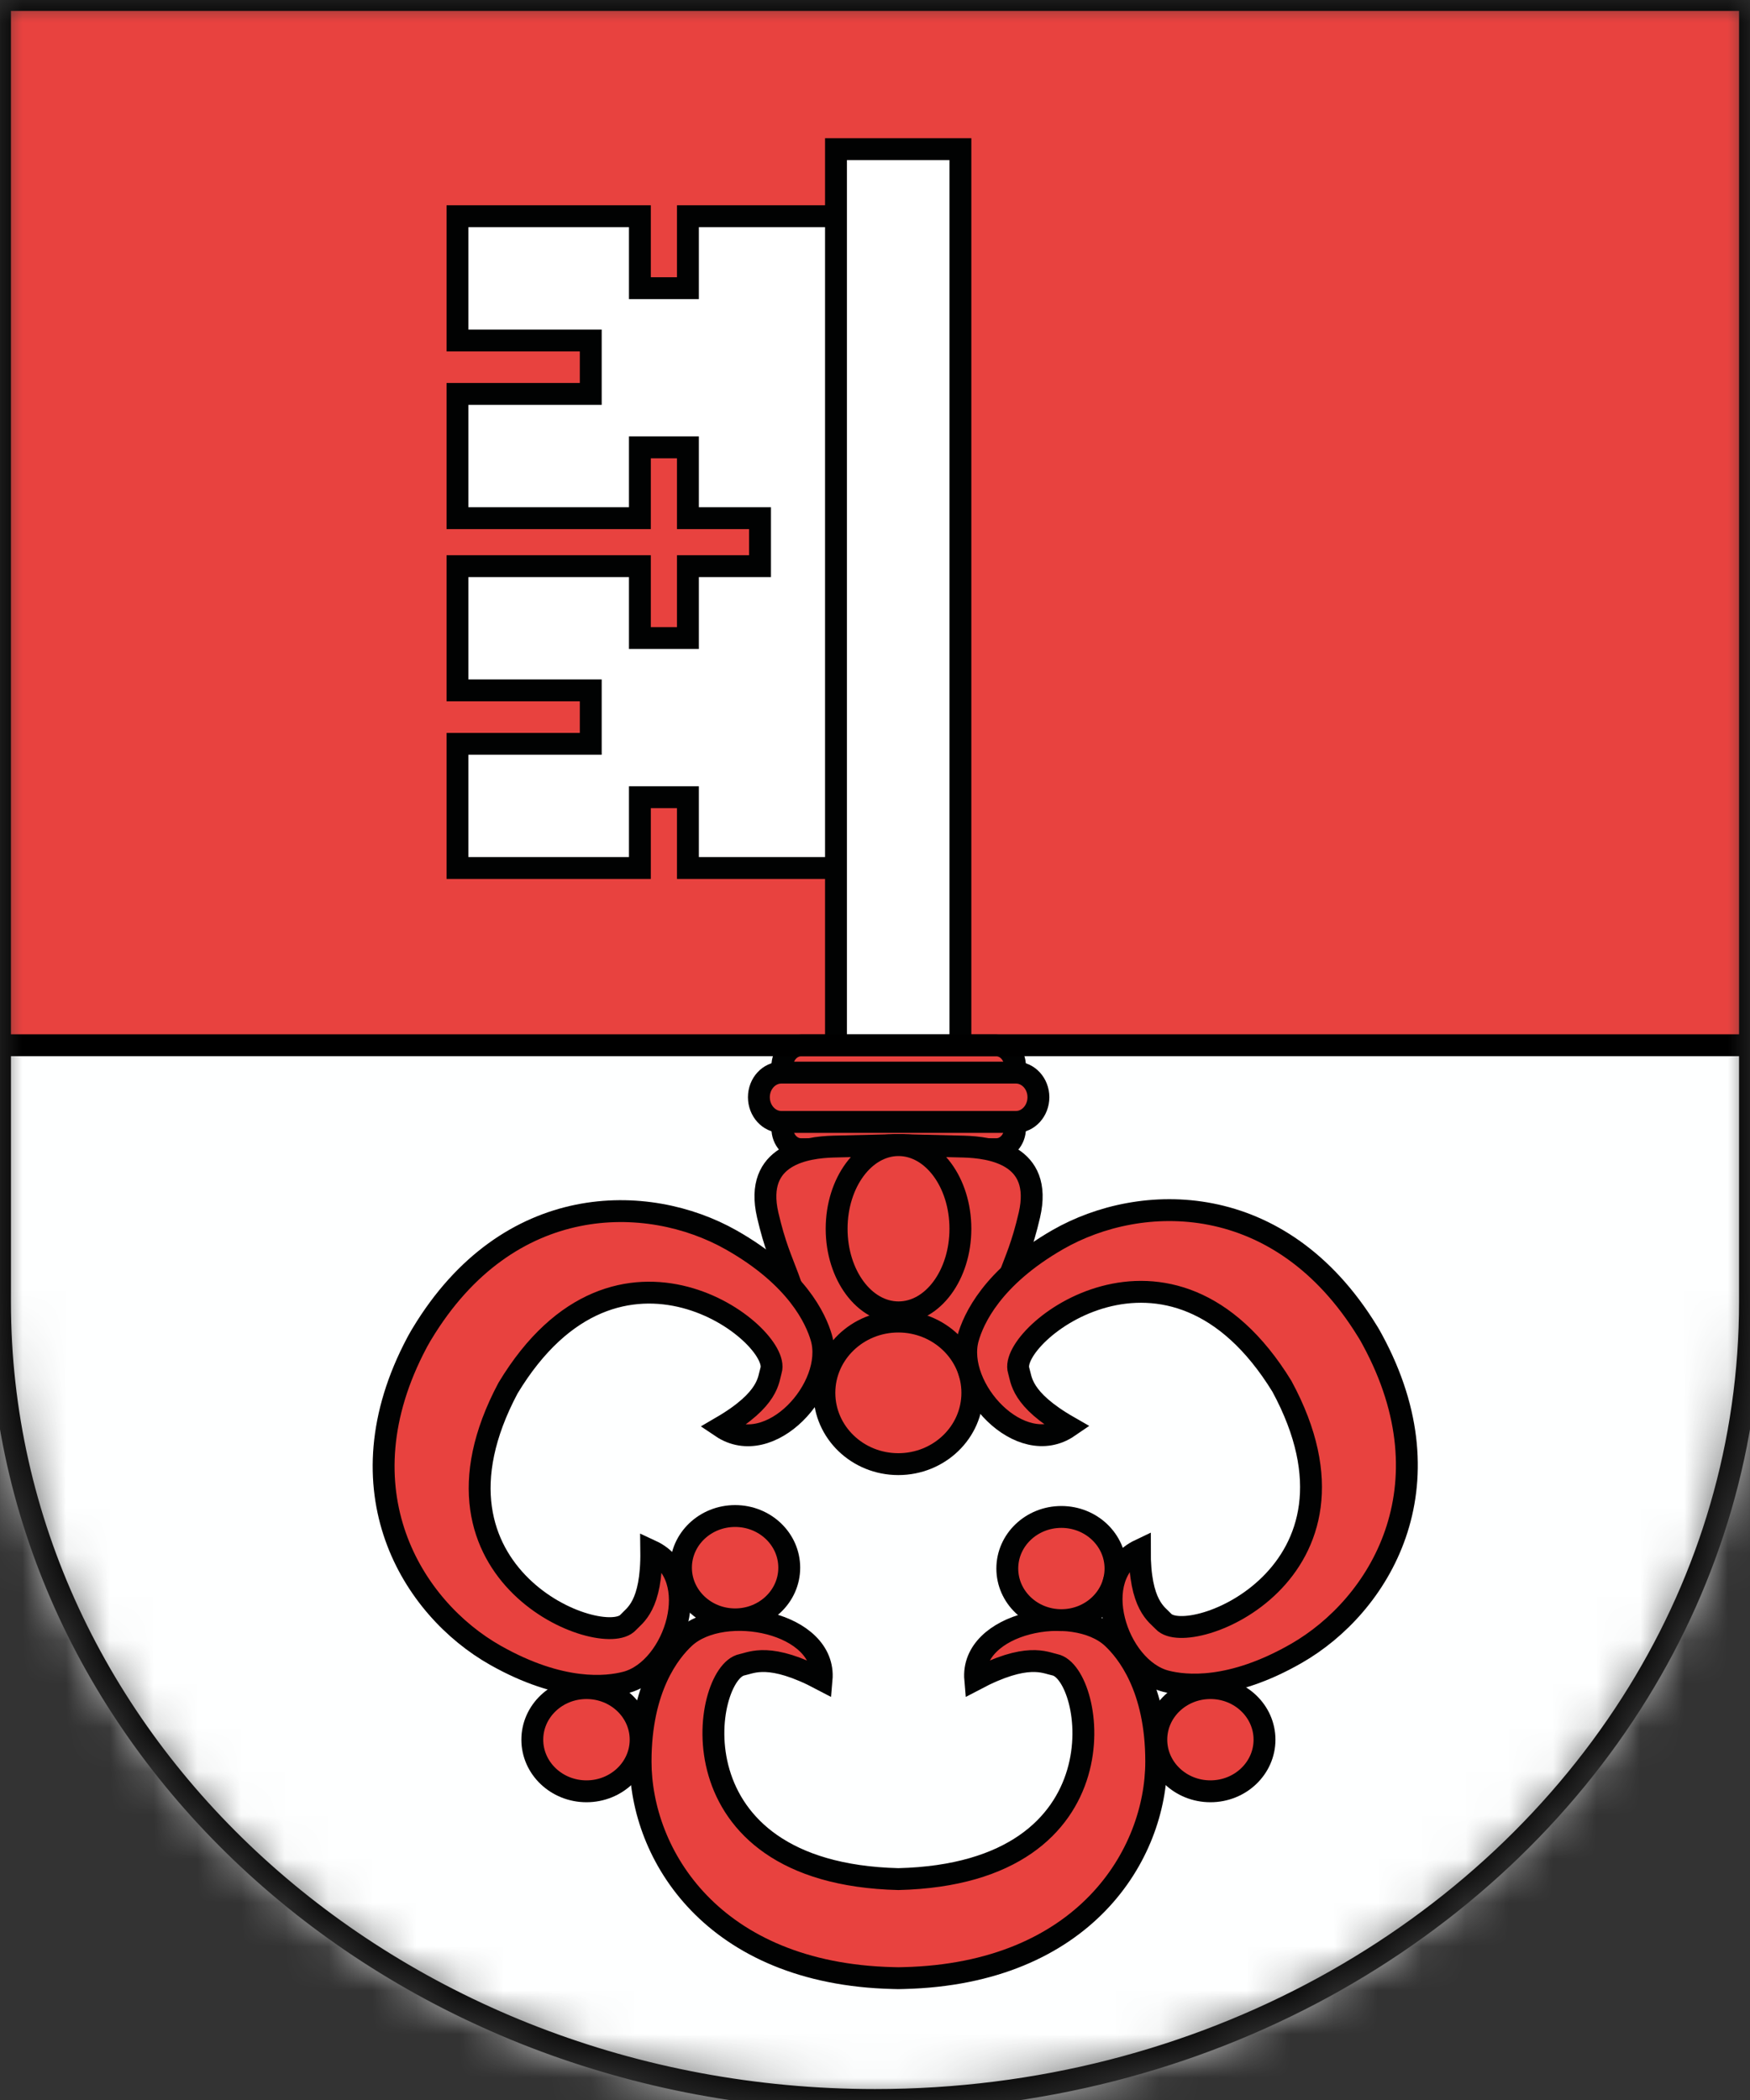 <svg width="40" height="48" viewBox="0 0 40 48" fill="none" xmlns="http://www.w3.org/2000/svg">
<rect x="0" y="0" width="40" height="48" fill="#333333" stroke="none"/>
<mask id="mask0_48_8415" style="mask-type:alpha" maskUnits="userSpaceOnUse" x="0" y="0" width="40" height="48">
<path fill-rule="evenodd" clip-rule="evenodd" d="M40 0V29.757C40 39.832 31.045 48 20 48C8.955 48 0 39.832 0 29.757V0H40Z" fill="#E7423F"/>
</mask>
<g mask="url(#mask0_48_8415)">
<rect width="40" height="5" fill="#E8423F"/>
<rect y="43" width="40" height="5" fill="#FEFFFF"/>
<path d="M42 24H-2V46H42V24Z" fill="#FEFFFF"/>
<path d="M42 2H-2V24H42V2Z" fill="#E8423F"/>
<path d="M26.428 40.262C26.428 38.572 25.761 37.748 25.421 37.432C24.534 36.617 22.177 37.082 22.291 38.39C23.476 37.764 23.882 38.004 24.111 38.052C25.013 38.231 25.795 42.821 20.534 42.951C15.274 42.82 16.056 38.231 16.959 38.052C17.187 38.004 17.594 37.764 18.779 38.39C18.894 37.082 16.535 36.617 15.649 37.432C15.308 37.748 14.642 38.572 14.642 40.262C14.642 42.389 16.285 45.113 20.411 45.213C20.411 45.213 20.493 45.216 20.534 45.216C20.576 45.216 20.658 45.213 20.658 45.213C24.786 45.113 26.428 42.389 26.428 40.262Z" fill="#E8423F"/>
<path d="M26.428 40.262C26.428 38.572 25.761 37.748 25.421 37.432C24.534 36.617 22.177 37.082 22.291 38.39C23.476 37.764 23.882 38.004 24.111 38.052C25.013 38.231 25.795 42.821 20.534 42.951C15.274 42.82 16.056 38.231 16.959 38.052C17.187 38.004 17.594 37.764 18.779 38.39C18.894 37.082 16.535 36.617 15.649 37.432C15.308 37.748 14.642 38.572 14.642 40.262C14.642 42.389 16.285 45.113 20.411 45.213C20.411 45.213 20.493 45.216 20.534 45.216C20.576 45.216 20.658 45.213 20.658 45.213C24.786 45.113 26.428 42.389 26.428 40.262Z" fill="#E8423F" stroke="#010202" stroke-width="0.5" stroke-miterlimit="10" stroke-linecap="square"/>
<path d="M19.718 4.942H15.724V6.587H14.626V4.942H10.457V7.783H13.503V9.004H10.457V11.844H14.626V10.225H15.724V11.844H17.372V12.941H15.724V14.584H14.626V12.941H10.457V15.78H13.503V17.002H10.457V19.84H14.626V18.222H15.724V19.84H19.718V4.942Z" fill="white"/>
<path d="M19.718 4.942H15.724V6.587H14.626V4.942H10.457V7.783H13.503V9.004H10.457V11.844H14.626V10.225H15.724V11.844H17.372V12.941H15.724V14.584H14.626V12.941H10.457V15.78H13.503V17.002H10.457V19.84H14.626V18.222H15.724V19.84H19.718V4.942Z" fill="white"/>
<path d="M19.718 4.942H15.724V6.587H14.626V4.942H10.457V7.783H13.503V9.004H10.457V11.844H14.626V10.225H15.724V11.844H17.372V12.941H15.724V14.584H14.626V12.941H10.457V15.78H13.503V17.002H10.457V19.84H14.626V18.222H15.724V19.84H19.718V4.942Z" stroke="#010202" stroke-width="0.5" stroke-miterlimit="10" stroke-linecap="square"/>
<path d="M18.04 35.83C18.04 36.481 17.486 37.01 16.803 37.01C16.12 37.01 15.565 36.481 15.565 35.83C15.565 35.178 16.12 34.65 16.803 34.65C17.486 34.651 18.04 35.178 18.04 35.83Z" fill="#E8423F"/>
<path d="M25.497 35.853C25.497 36.505 24.943 37.032 24.26 37.032C23.576 37.032 23.024 36.505 23.024 35.853C23.024 35.201 23.576 34.672 24.26 34.672C24.943 34.672 25.497 35.201 25.497 35.853Z" fill="#E8423F"/>
<path d="M21.952 3.409H19.108V24.934H21.952V3.409Z" fill="white"/>
<path d="M21.952 3.409H19.108V24.934H21.952V3.409Z" stroke="#010202" stroke-width="0.5" stroke-miterlimit="10" stroke-linecap="square"/>
<path d="M18.04 35.834C18.04 36.485 17.486 37.014 16.803 37.014C16.12 37.014 15.565 36.485 15.565 35.834C15.565 35.182 16.12 34.654 16.803 34.654C17.486 34.654 18.04 35.182 18.04 35.834Z" fill="#E8423F"/>
<path d="M16.803 34.652C17.486 34.652 18.04 35.18 18.04 35.833C18.04 36.485 17.486 37.014 16.803 37.014C16.119 37.014 15.565 36.485 15.565 35.833C15.565 35.18 16.119 34.652 16.803 34.652Z" fill="#E8423F" stroke="#010202" stroke-width="0.5" stroke-miterlimit="10" stroke-linecap="square"/>
<path d="M25.497 35.852C25.497 36.504 24.943 37.032 24.26 37.032C23.576 37.032 23.024 36.504 23.024 35.852C23.024 35.2 23.576 34.671 24.26 34.671C24.943 34.671 25.497 35.2 25.497 35.852Z" fill="#E8423F"/>
<path d="M24.26 34.673C24.943 34.673 25.497 35.201 25.497 35.852C25.497 36.504 24.943 37.032 24.26 37.032C23.577 37.032 23.024 36.504 23.024 35.852C23.024 35.201 23.577 34.673 24.26 34.673Z" fill="#E8423F" stroke="#010202" stroke-width="0.5" stroke-miterlimit="10" stroke-linecap="square"/>
<path d="M28.903 39.764C28.903 40.414 28.351 40.944 27.667 40.944C26.983 40.944 26.43 40.414 26.43 39.764C26.43 39.112 26.983 38.583 27.667 38.583C28.351 38.583 28.903 39.112 28.903 39.764Z" fill="#E8423F"/>
<path d="M27.667 38.585C28.35 38.585 28.903 39.113 28.903 39.764C28.903 40.416 28.35 40.944 27.667 40.944C26.983 40.944 26.43 40.416 26.43 39.764C26.43 39.113 26.983 38.585 27.667 38.585Z" fill="#E8423F" stroke="#010202" stroke-width="0.5" stroke-miterlimit="10" stroke-linecap="square"/>
<path d="M14.643 39.764C14.643 40.414 14.088 40.944 13.406 40.944C12.722 40.944 12.168 40.414 12.168 39.764C12.168 39.112 12.722 38.583 13.406 38.583C14.088 38.583 14.643 39.112 14.643 39.764Z" fill="#E8423F"/>
<path d="M13.405 38.585C14.089 38.585 14.643 39.113 14.643 39.764C14.643 40.416 14.089 40.944 13.405 40.944C12.722 40.944 12.167 40.416 12.167 39.764C12.167 39.113 12.722 38.585 13.405 38.585Z" fill="#E8423F" stroke="#010202" stroke-width="0.5" stroke-miterlimit="10" stroke-linecap="square"/>
<path d="M23.2 24.373C23.2 24.635 23.008 24.848 22.774 24.848H18.309C18.073 24.848 17.882 24.635 17.882 24.373C17.882 24.11 18.073 23.898 18.309 23.898H22.774C23.008 23.898 23.2 24.11 23.2 24.373Z" fill="#E8423F"/>
<path d="M23.2 24.369C23.2 24.631 23.008 24.844 22.774 24.844H18.309C18.073 24.844 17.882 24.631 17.882 24.369C17.882 24.106 18.073 23.895 18.309 23.895H22.774C23.008 23.895 23.2 24.106 23.2 24.369Z" stroke="#010202" stroke-width="0.5" stroke-miterlimit="10"/>
<path d="M23.2 25.791C23.2 26.054 23.008 26.267 22.774 26.267H18.309C18.073 26.267 17.882 26.054 17.882 25.791C17.882 25.528 18.073 25.317 18.309 25.317H22.774C23.008 25.317 23.2 25.528 23.2 25.791Z" fill="#E8423F"/>
<path d="M23.2 25.791C23.2 26.054 23.008 26.267 22.774 26.267H18.309C18.073 26.267 17.882 26.054 17.882 25.791C17.882 25.528 18.073 25.317 18.309 25.317H22.774C23.008 25.317 23.2 25.528 23.2 25.791Z" fill="#E8423F" stroke="#010202" stroke-width="0.5" stroke-miterlimit="10"/>
<path d="M23.735 25.079C23.735 25.39 23.504 25.644 23.221 25.644H17.86C17.576 25.644 17.346 25.39 17.346 25.079C17.346 24.769 17.576 24.517 17.86 24.517H23.221C23.504 24.517 23.735 24.769 23.735 25.079Z" fill="#E8423F"/>
<path d="M23.735 25.079C23.735 25.39 23.504 25.644 23.221 25.644H17.86C17.576 25.644 17.346 25.39 17.346 25.079C17.346 24.769 17.576 24.517 17.86 24.517H23.221C23.504 24.517 23.735 24.769 23.735 25.079Z" fill="#E8423F" stroke="#010202" stroke-width="0.5" stroke-miterlimit="10"/>
<path d="M22.03 26.208C21.716 26.201 21.236 26.188 20.849 26.179C20.849 26.179 20.73 26.169 20.538 26.173C20.346 26.169 20.227 26.179 20.227 26.179C19.84 26.188 19.36 26.201 19.047 26.208C18.445 26.226 17.227 26.383 17.548 27.773C17.87 29.162 18.152 29.048 18.464 31.1H22.613C22.926 29.048 23.206 29.162 23.529 27.773C23.85 26.383 22.632 26.226 22.03 26.208Z" fill="#E8423F"/>
<path d="M22.03 26.208C21.716 26.201 21.236 26.188 20.849 26.179C20.849 26.179 20.73 26.169 20.538 26.173C20.346 26.169 20.227 26.179 20.227 26.179C19.84 26.188 19.36 26.201 19.047 26.208C18.445 26.226 17.227 26.383 17.548 27.773C17.87 29.162 18.152 29.048 18.464 31.1H22.613C22.926 29.048 23.206 29.162 23.529 27.773C23.85 26.383 22.632 26.226 22.03 26.208Z" fill="#E8423F" stroke="#010202" stroke-width="0.5" stroke-miterlimit="10"/>
<path d="M22.225 31.836C22.225 32.737 21.466 33.466 20.533 33.466C19.6 33.466 18.843 32.737 18.843 31.836C18.843 30.938 19.6 30.207 20.533 30.207C21.466 30.207 22.225 30.938 22.225 31.836Z" fill="#E8423F"/>
<path d="M22.225 31.836C22.225 32.737 21.466 33.466 20.533 33.466C19.6 33.466 18.843 32.737 18.843 31.836C18.843 30.938 19.6 30.207 20.533 30.207C21.466 30.207 22.225 30.938 22.225 31.836Z" fill="#E8423F" stroke="#010202" stroke-width="0.5" stroke-miterlimit="10"/>
<path d="M24.179 28.334C22.676 29.197 22.249 30.154 22.127 30.589C21.811 31.717 23.317 33.372 24.427 32.611C23.323 31.978 23.349 31.531 23.284 31.325C23.025 30.506 26.75 27.531 29.301 31.687C31.621 35.974 27.172 37.693 26.594 37.062C26.449 36.902 26.047 36.699 26.053 35.428C24.836 36.006 25.513 38.137 26.652 38.429C27.089 38.541 28.131 38.654 29.633 37.791C31.526 36.704 33.193 33.991 31.371 30.628C31.371 30.628 31.335 30.56 31.316 30.528C31.298 30.494 31.257 30.43 31.257 30.43C29.258 27.171 26.073 27.247 24.179 28.334Z" fill="#E8423F"/>
<path d="M24.179 28.334C22.676 29.197 22.249 30.154 22.127 30.589C21.811 31.717 23.317 33.372 24.427 32.611C23.323 31.978 23.349 31.531 23.284 31.325C23.025 30.506 26.75 27.531 29.301 31.687C31.621 35.974 27.172 37.693 26.594 37.062C26.449 36.902 26.047 36.699 26.053 35.428C24.836 36.006 25.513 38.137 26.652 38.429C27.089 38.541 28.131 38.654 29.633 37.791C31.526 36.704 33.193 33.991 31.371 30.628C31.371 30.628 31.335 30.56 31.316 30.528C31.298 30.494 31.257 30.43 31.257 30.43C29.258 27.171 26.073 27.247 24.179 28.334Z" fill="#E8423F" stroke="#010202" stroke-width="0.5" stroke-miterlimit="10"/>
<path d="M16.889 28.334C18.394 29.197 18.819 30.154 18.94 30.589C19.257 31.717 17.751 33.372 16.639 32.611C17.745 31.978 17.718 31.531 17.785 31.325C18.042 30.506 14.318 27.531 11.768 31.687C9.45 35.974 13.896 37.693 14.474 37.062C14.622 36.902 15.023 36.699 15.015 35.428C16.232 36.006 15.555 38.137 14.417 38.429C13.981 38.541 12.939 38.654 11.435 37.791C9.543 36.704 7.877 33.991 9.698 30.628C9.698 30.628 9.733 30.56 9.753 30.528C9.772 30.494 9.812 30.43 9.812 30.43C11.811 27.171 14.996 27.247 16.889 28.334Z" fill="#E8423F"/>
<path d="M21.952 28.086C21.952 29.139 21.32 29.997 20.538 29.997C19.756 29.997 19.122 29.14 19.122 28.086C19.122 27.03 19.756 26.174 20.538 26.174C21.32 26.174 21.952 27.03 21.952 28.086Z" fill="#E8423F"/>
<path d="M20.538 26.174C21.319 26.174 21.952 27.03 21.952 28.086C21.952 29.142 21.319 29.997 20.538 29.997C19.756 29.997 19.123 29.142 19.123 28.086C19.123 27.03 19.756 26.174 20.538 26.174Z" fill="#E8423F" stroke="#010202" stroke-width="0.5" stroke-miterlimit="10"/>
<path d="M-2 23.891H42" stroke="black" stroke-width="0.5"/>
<path d="M11.323 37.835C12.832 38.688 13.874 38.568 14.311 38.453C15.445 38.15 16.107 36.014 14.886 35.447C14.902 36.718 14.502 36.923 14.358 37.084C13.784 37.723 9.323 36.033 11.612 31.728C14.13 27.554 17.875 30.504 17.624 31.322C17.56 31.528 17.589 31.977 16.49 32.618C17.607 33.37 19.101 31.705 18.774 30.577C18.648 30.145 18.216 29.191 16.708 28.339C14.807 27.265 11.62 27.211 9.645 30.487C9.645 30.487 9.604 30.552 9.587 30.586C9.567 30.618 9.532 30.685 9.532 30.685C7.738 34.061 9.422 36.76 11.323 37.835Z" fill="#E8423F" stroke="#010202" stroke-width="0.5" stroke-miterlimit="10"/>
<path fill-rule="evenodd" clip-rule="evenodd" d="M40 0V29.757C40 32.998 39.073 36.042 37.448 38.68C34.022 44.242 27.493 48 20 48C8.954 48 0 39.832 0 29.757V0H40Z" stroke="black" stroke-width="0.5" stroke-miterlimit="1.5" stroke-linecap="round"/>
</g>
</svg>

